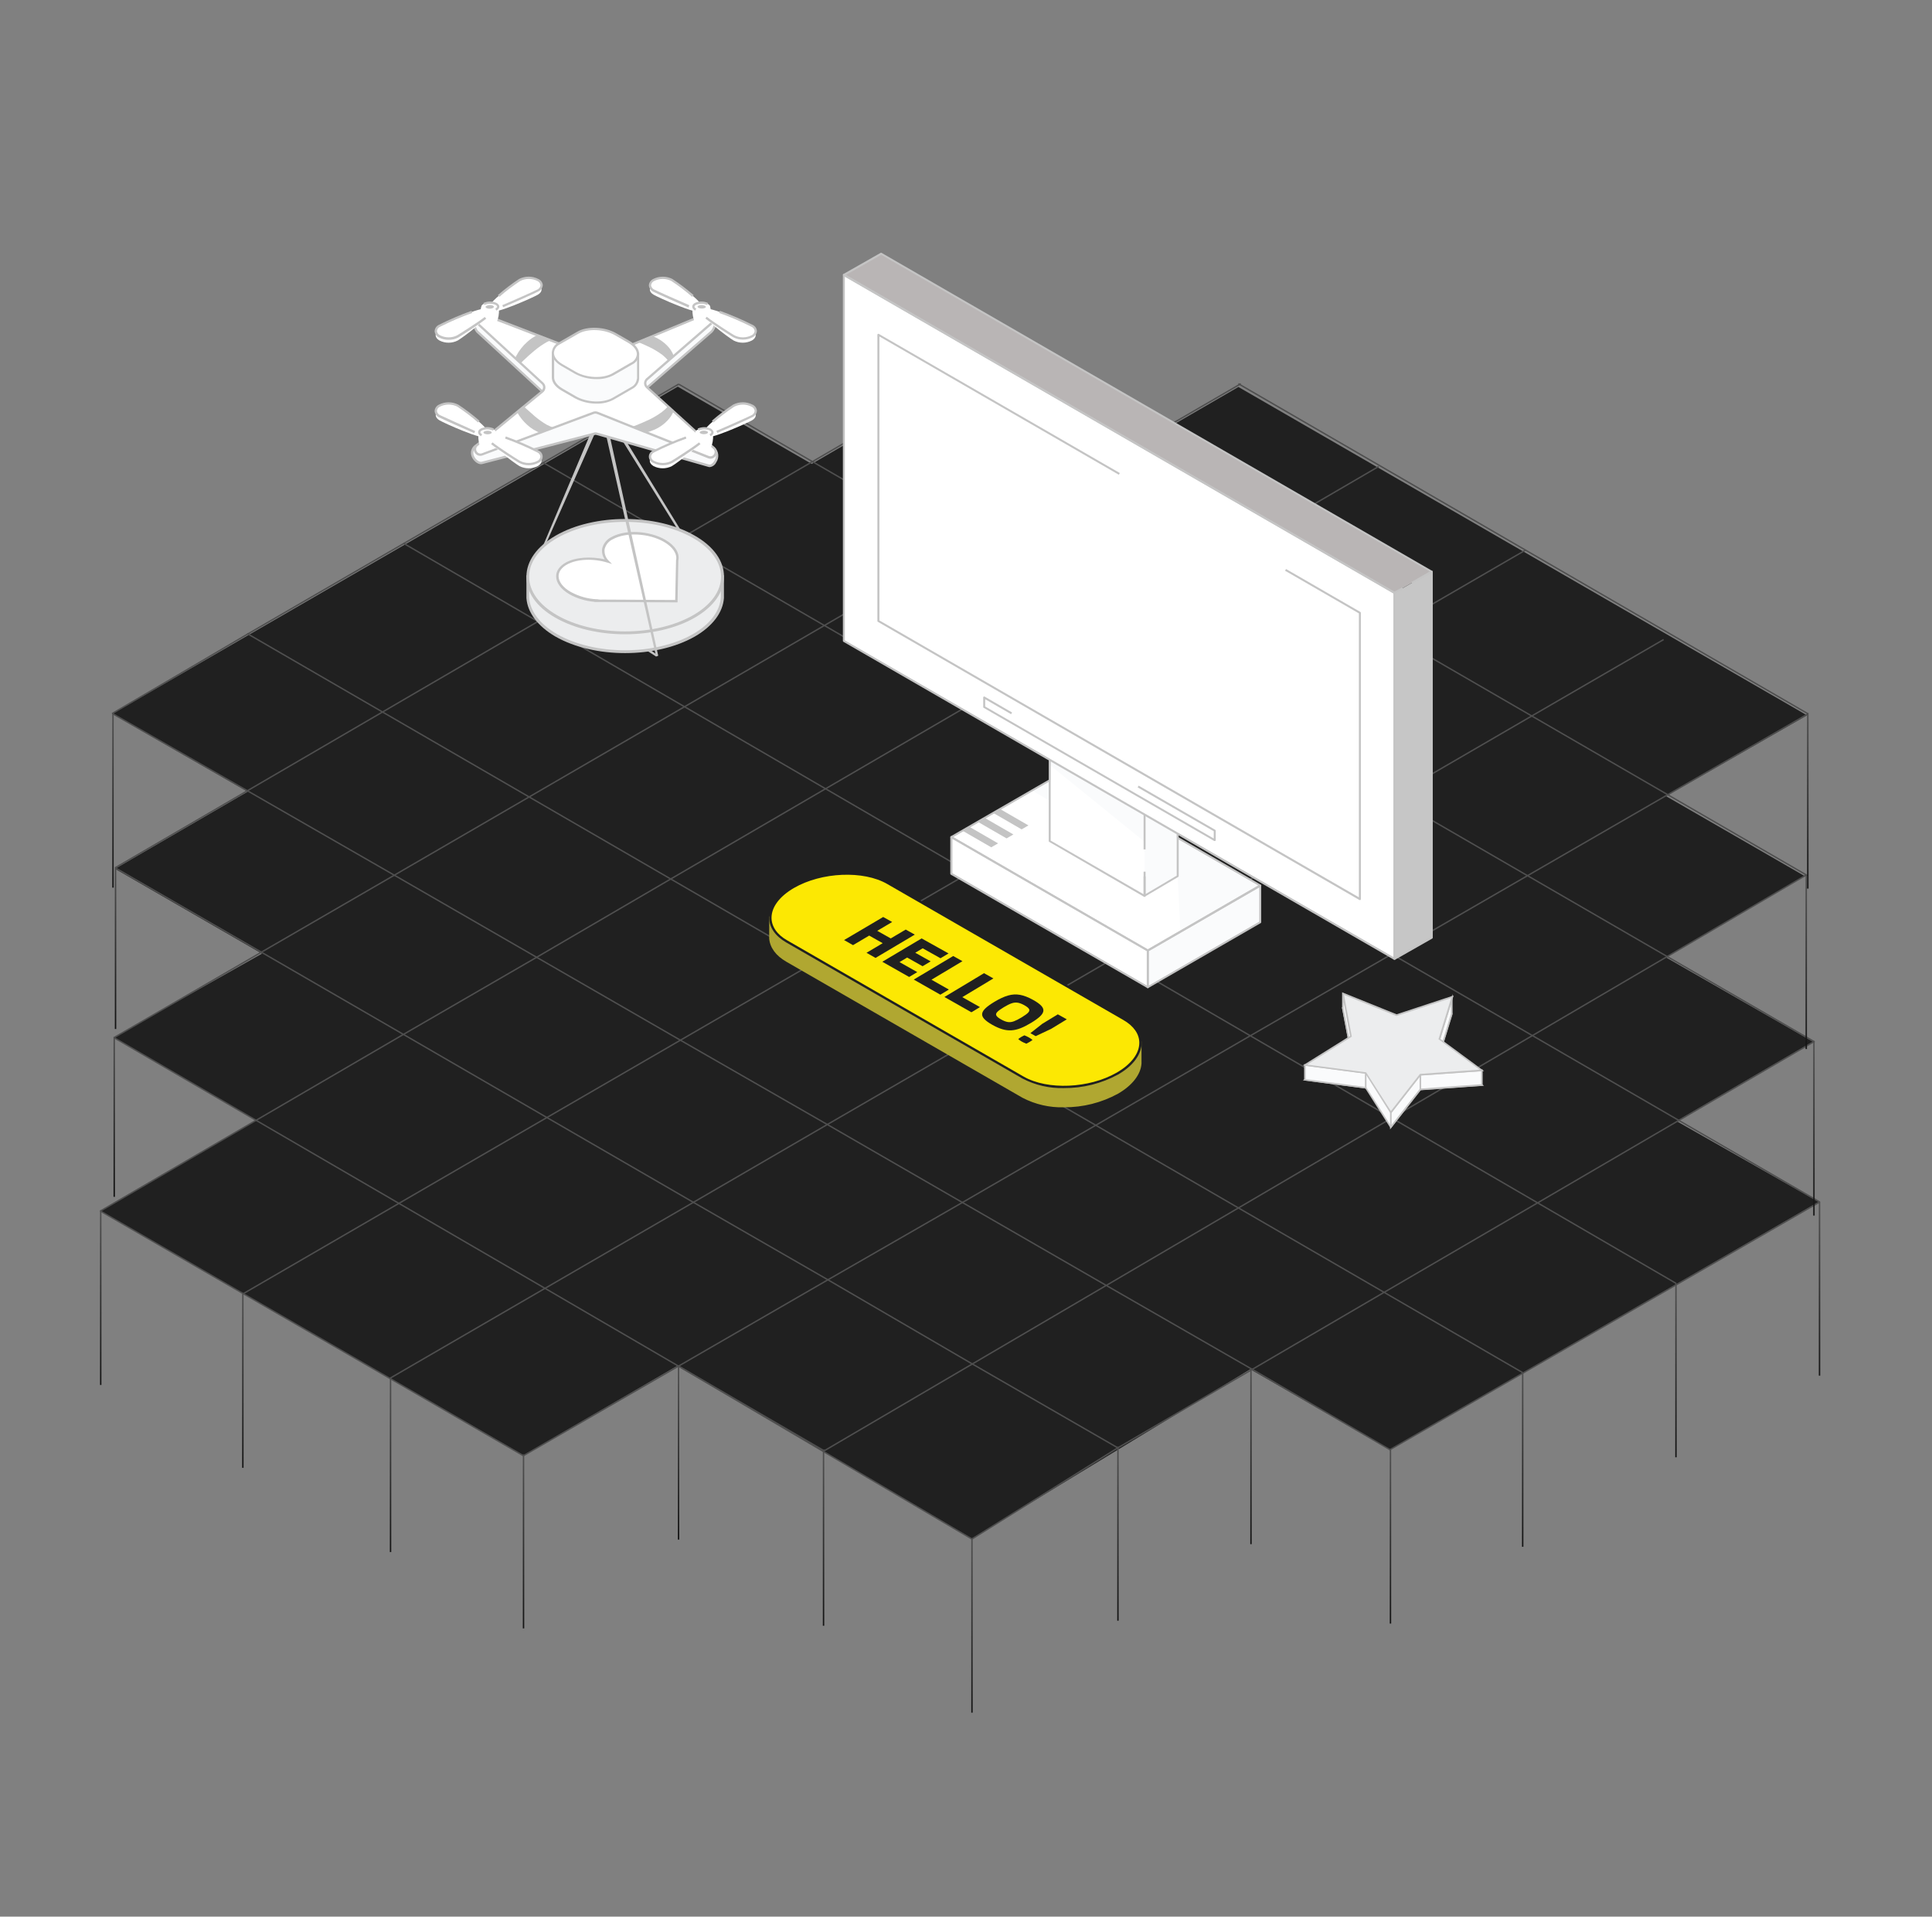 <svg width="734" height="728" viewBox="0 0 734 728" fill="none" xmlns="http://www.w3.org/2000/svg">
<rect x="0" y="0" width="734" height="728" fill="#808080" stroke="none"/>
<path d="M42.67 271.139L257.5 146.869L308.39 176.209L361.29 145.479L417.29 177.809L470.5 146.989L686.5 271.689L632.93 302.389L685.6 332.739L632.77 363.559L688.77 395.669L636.95 425.839L690.95 456.518L528.07 550.648L475 520.069L369.21 584.369L257.48 518.689L198.9 552.768L38 459.919L97.31 425.439L43.2 393.989L99.53 362.219L43.71 329.989L94.11 300.699L42.67 271.139Z" fill="#202020"/>
<path d="M93.91 240.65L578.5 521.37" stroke="#4F4F4F" stroke-width="0.53" stroke-miterlimit="10"/>
<path d="M528.25 550.73L475.83 520.17L420.16 488.17L365.59 456.71L314.4 427.17L258.63 395.17L203.92 363.63L150.01 332.54L94.31 300.54L42.66 270.99" stroke="#4F4F4F" stroke-width="0.53" stroke-miterlimit="10"/>
<path d="M424.99 550.089L424.77 549.989L369.26 517.989L314.53 486.099L263.53 456.739L207.77 424.469L153.27 392.899L99.36 361.699L43.89 329.699" stroke="#4F4F4F" stroke-width="0.53" stroke-miterlimit="10"/>
<path d="M38.14 459.99L92.42 491.37L148.12 523.55L198.82 552.91" stroke="#4F4F4F" stroke-width="0.53" stroke-miterlimit="10"/>
<path d="M313.2 551.1L257.77 518.89L207.07 489.35L151.53 457.06L97.25 425.51L43.39 394.18" stroke="#4F4F4F" stroke-width="0.53" stroke-miterlimit="10"/>
<path d="M153.29 206.359L636.77 487.459" stroke="#4F4F4F" stroke-width="0.53" stroke-miterlimit="10"/>
<path d="M206.37 175.719L691.37 456.569" stroke="#4F4F4F" stroke-width="0.53" stroke-miterlimit="10"/>
<path d="M257.83 145.91L689.15 395.6" stroke="#4F4F4F" stroke-width="0.53" stroke-miterlimit="10"/>
<path d="M361.66 144.439L686.66 332.559" stroke="#4F4F4F" stroke-width="0.53" stroke-miterlimit="10"/>
<path d="M470.47 145.75L687.01 271.18" stroke="#4F4F4F" stroke-width="0.53" stroke-miterlimit="10"/>
<path d="M471.4 145.75L470.95 146.02L417.58 176.99L364.52 207.79L313.12 237.62L260.04 268.45L200.96 302.74L149.91 332.36L99.2 361.72L43.2 394.19" stroke="#4F4F4F" stroke-width="0.53" stroke-miterlimit="10"/>
<path d="M361.66 144.439L308.77 175.269L257.45 205.149L204.48 235.989L145.29 270.459L94.21 300.219L43.77 329.599" stroke="#4F4F4F" stroke-width="0.53" stroke-miterlimit="10"/>
<path d="M257.83 145.91L206.4 175.74L153.4 206.43L94.1 240.81C94.1 240.81 55.4 263.58 42.59 271.04" stroke="#4F4F4F" stroke-width="0.53" stroke-miterlimit="10"/>
<path d="M38.14 459.989L97.22 425.559L153.22 392.919L203.93 363.569L254.64 333.969L313.51 299.669L366.67 268.719L417.99 238.829L470.93 207.979L523.77 177.189" stroke="#4F4F4F" stroke-width="0.53" stroke-miterlimit="10"/>
<path d="M92.42 491.37L151.48 457.11L207.77 424.47L258.47 395.11L309.18 365.76L368.11 331.6L421.48 300.6L472.88 270.79L525.96 240.02L579.17 209.17L579.63 208.9" stroke="#4F4F4F" stroke-width="0.53" stroke-miterlimit="10"/>
<path d="M632.03 242.92L581.86 271.99L528.86 302.76L477.38 332.59L423.84 363.59L365.13 397.69L314.43 427.05L263.48 456.65L207.01 489.37L148.11 523.53" stroke="#4F4F4F" stroke-width="0.53" stroke-miterlimit="10"/>
<path d="M198.9 552.889L257.77 518.889L314.51 486.119L365.59 456.759L416.29 427.409L475 393.409L528.75 362.409L580.25 332.649L633.44 301.939L686.82 271.189" stroke="#4F4F4F" stroke-width="0.53" stroke-miterlimit="10"/>
<path d="M313.15 550.57V551.04L686.23 332.35" stroke="#4F4F4F" stroke-width="0.53" stroke-miterlimit="10"/>
<path d="M689.41 395.49L637.93 425.49L584.21 456.85L525.87 490.85L475.77 520.11L424.77 549.87L424.43 550.08L369.26 584.56" stroke="#4F4F4F" stroke-width="0.53" stroke-miterlimit="10"/>
<path d="M527.93 550.7C527.93 550.7 650.57 480.13 691.38 456.52" stroke="#4F4F4F" stroke-width="0.53" stroke-miterlimit="10"/>
<path d="M369.24 584.559L257.77 518.889" stroke="#4F4F4F" stroke-width="0.53" stroke-miterlimit="10"/>
<path d="M424.99 549.479H424.46V615.589H424.99V549.479Z" fill="url(#paint0_linear_33665_8403)"/>
<path d="M475.53 520.4H475V586.51H475.53V520.4Z" fill="url(#paint1_linear_33665_8403)"/>
<path d="M528.53 550.57H528V616.68H528.53V550.57Z" fill="url(#paint2_linear_33665_8403)"/>
<path d="M578.76 521.4H578.23V587.51H578.76V521.4Z" fill="url(#paint3_linear_33665_8403)"/>
<path d="M636.99 487.4H636.46V553.51H636.99V487.4Z" fill="url(#paint4_linear_33665_8403)"/>
<path d="M691.53 456.4H691V522.51H691.53V456.4Z" fill="url(#paint5_linear_33665_8403)"/>
<path d="M689.41 395.6H688.88V461.71H689.41V395.6Z" fill="url(#paint6_linear_33665_8403)"/>
<path d="M686.49 332.35H685.96V398.46H686.49V332.35Z" fill="url(#paint7_linear_33665_8403)"/>
<path d="M687.08 270.879H686.55V337.509H687.08V270.879Z" fill="url(#paint8_linear_33665_8403)"/>
<path d="M43.19 271.039H42.66V337.149H43.19V271.039Z" fill="url(#paint9_linear_33665_8403)"/>
<path d="M44.16 329.4H43.63V390.84H44.16V329.4Z" fill="url(#paint10_linear_33665_8403)"/>
<path d="M43.66 394.039H43.13V454.589H43.66V394.039Z" fill="url(#paint11_linear_33665_8403)"/>
<path d="M38.53 459.719H38V526.039H38.53V459.719Z" fill="url(#paint12_linear_33665_8403)"/>
<path d="M199.16 552.4H198.63V618.51H199.16V552.4Z" fill="url(#paint13_linear_33665_8403)"/>
<path d="M148.64 523.4H148.11V589.51H148.64V523.4Z" fill="url(#paint14_linear_33665_8403)"/>
<path d="M258.06 518.67H257.53V584.78H258.06V518.67Z" fill="url(#paint15_linear_33665_8403)"/>
<path d="M313.14 551.4H312.61V617.51H313.14V551.4Z" fill="url(#paint16_linear_33665_8403)"/>
<path d="M369.53 584.4H369V650.51H369.53V584.4Z" fill="url(#paint17_linear_33665_8403)"/>
<path d="M92.53 491.4H92V557.51H92.53V491.4Z" fill="url(#paint18_linear_33665_8403)"/>
<g clip-path="url(#clip0_33665_8403)">
<path d="M361.438 317.951L436.057 361.029L478.785 336.365L404.154 293.287L361.438 317.951Z" fill="white"/>
<path d="M436.057 374.963L478.785 350.299V336.365L436.057 361.029V374.963Z" fill="#FAFBFC"/>
<path d="M361.438 331.883L436.057 374.962V361.028L361.438 317.949V331.883Z" fill="white"/>
<path d="M391.942 300.139L447.425 332.812L448.426 353.357L478.785 336.365L403.698 293.6L391.942 300.139Z" fill="#FAFBFC"/>
<path d="M365.821 315.613L376.588 321.828L379.189 320.334L368.411 314.107L365.821 315.613Z" fill="#C4C4C4"/>
<path d="M371.638 312.231L382.404 318.444L385.006 316.951L374.227 310.725L371.638 312.231Z" fill="#C4C4C4"/>
<path d="M377.359 308.786L388.126 315.012L390.727 313.518L379.949 307.293L377.359 308.786Z" fill="#C4C4C4"/>
<path d="M404.346 292.963C404.232 292.89 404.087 292.89 403.973 292.963L361.244 317.626C361.132 317.696 361.063 317.819 361.063 317.951C361.066 318.083 361.133 318.204 361.244 318.275L435.911 361.354C436.027 361.434 436.181 361.434 436.296 361.354L479.013 336.69C479.133 336.626 479.207 336.5 479.206 336.366C479.203 336.231 479.13 336.108 479.013 336.041L404.346 292.963ZM436.056 360.596L362.184 317.952L404.154 293.674L478.026 336.318L436.056 360.596Z" fill="#C4C4C4"/>
<path d="M478.592 336.038L435.863 360.701C435.754 360.773 435.686 360.896 435.683 361.026V374.96C435.683 375.092 435.751 375.215 435.863 375.285C435.979 375.365 436.133 375.365 436.249 375.285L478.965 350.621C479.088 350.56 479.163 350.433 479.158 350.296V336.362C479.155 336.227 479.083 336.104 478.965 336.038C478.848 335.977 478.709 335.977 478.592 336.038ZM478.411 350.08L436.43 374.358V361.244L478.411 337.025V350.08Z" fill="#C4C4C4"/>
<path d="M436.261 360.704L361.595 317.626C361.476 317.554 361.328 317.554 361.209 317.626C361.096 317.695 361.028 317.818 361.028 317.95V331.884C361.031 332.016 361.098 332.138 361.209 332.209L435.876 375.287C435.991 375.367 436.146 375.367 436.261 375.287C436.374 375.217 436.442 375.094 436.442 374.963V361.029C436.439 360.897 436.372 360.775 436.261 360.704ZM435.695 374.312L361.823 331.668V318.601L435.695 361.245V374.312Z" fill="#C4C4C4"/>
<path d="M398.808 319.443L434.84 340.253V301.042L398.808 280.219V319.443Z" fill="white"/>
<path d="M434.84 340.254L447.425 332.812V293.6L434.84 301.043V340.254Z" fill="#FAFBFC"/>
<path d="M398.867 290.564L434.647 319.575L434.84 308.508L398.975 287.891L398.867 290.564Z" fill="#FAFBFC"/>
<path d="M398.989 279.895C398.872 279.834 398.733 279.834 398.616 279.895C398.498 279.962 398.426 280.086 398.423 280.22V319.444C398.426 319.579 398.498 319.702 398.616 319.769L434.661 340.64C434.776 340.703 434.919 340.703 435.034 340.64C435.151 340.573 435.224 340.448 435.227 340.315V332.909H434.468V339.653L399.182 319.287V280.882L434.468 301.248V308.882H435.227V301.03C435.224 300.895 435.151 300.772 435.034 300.705L398.989 279.895Z" fill="#C4C4C4"/>
<path d="M447.617 293.275C447.503 293.203 447.358 293.203 447.244 293.275L434.659 300.717C434.54 300.777 434.466 300.898 434.466 301.03V322.636H435.225V301.248L447.051 294.262V332.596L435.225 339.594V331.092H434.466V340.256C434.469 340.391 434.541 340.514 434.659 340.581C434.718 340.591 434.78 340.591 434.839 340.581C434.908 340.581 434.974 340.558 435.032 340.52L447.617 333.09C447.734 333.023 447.807 332.898 447.81 332.765V293.601C447.811 293.465 447.737 293.339 447.617 293.277V293.275Z" fill="#C4C4C4"/>
<path d="M320.601 243.441L529.764 364.208V225.183L320.601 104.428V243.441Z" fill="white"/>
<path d="M333.727 235.865L516.649 341.483V232.758L333.727 127.152V235.865Z" fill="white"/>
<path d="M488.589 216.127L488.215 216.777L516.264 232.975V340.82L334.1 235.649V127.803L424.736 180.13L425.061 180.323L425.446 179.672L333.894 126.828C333.78 126.755 333.635 126.755 333.521 126.828C333.401 126.892 333.327 127.018 333.328 127.153V235.865C333.327 236.001 333.401 236.127 333.521 236.19L516.455 341.843C516.571 341.907 516.713 341.907 516.829 341.843C516.946 341.776 517.019 341.652 517.022 341.518V232.757C517.019 232.622 516.946 232.499 516.829 232.432L488.587 216.125L488.589 216.127Z" fill="#C4C4C4"/>
<path d="M529.764 364.207L543.902 356.163V217.137L529.764 225.182V364.207Z" fill="#C6C6C6"/>
<path d="M320.601 104.428L529.764 225.184L543.902 217.138L334.739 96.371L320.601 104.428Z" fill="#B9B5B5"/>
<path d="M432.598 298.412L432.212 299.063L461.115 315.718V318.476L374.284 268.341V265.583L384.135 271.267L384.508 270.617L374.103 264.594C373.982 264.534 373.839 264.534 373.718 264.594C373.608 264.666 373.54 264.789 373.537 264.919V268.533C373.537 268.664 373.605 268.788 373.718 268.857L461.308 319.438C461.367 319.455 461.429 319.455 461.489 319.438C461.551 319.456 461.619 319.456 461.681 319.438C461.798 319.372 461.871 319.247 461.874 319.114V315.5C461.875 315.364 461.801 315.238 461.681 315.176L432.598 298.412Z" fill="#C4C4C4"/>
<path d="M320.793 104.09C320.671 104.03 320.529 104.03 320.407 104.09C320.298 104.162 320.23 104.285 320.227 104.415V243.44C320.227 243.572 320.295 243.695 320.407 243.764L529.584 364.533C529.643 364.551 529.706 364.551 529.765 364.533C529.827 364.551 529.895 364.551 529.958 364.533C530.072 364.462 530.143 364.342 530.15 364.208V225.184C530.143 225.05 530.072 224.929 529.958 224.859L320.793 104.09ZM529.391 363.522L320.974 243.223V105.078L529.391 225.4V363.522Z" fill="#C4C4C4"/>
<path d="M543.721 216.813L538.519 219.776L538.881 220.427L543.529 217.79V355.948L530.196 363.523V225.401L531.569 224.619L531.195 223.968L529.63 224.859C529.51 224.922 529.436 225.048 529.438 225.183V364.208C529.44 364.343 529.513 364.466 529.63 364.533C529.69 364.55 529.752 364.55 529.811 364.533C529.873 364.55 529.941 364.55 530.004 364.533L544.142 356.487C544.259 356.421 544.332 356.296 544.335 356.163V217.138C544.332 217.003 544.259 216.88 544.142 216.813C544.018 216.718 543.846 216.718 543.721 216.813Z" fill="#C4C4C4"/>
<path d="M334.931 96.044C334.814 95.983 334.675 95.983 334.558 96.044L320.407 104.089C320.298 104.16 320.23 104.283 320.227 104.414C320.227 104.55 320.293 104.676 320.407 104.751L529.584 225.507C529.643 225.525 529.706 225.525 529.765 225.507C529.827 225.525 529.895 225.525 529.958 225.507L533.064 223.737L532.691 223.086L529.765 224.748L321.418 104.427L334.798 96.804L543.216 217.138L536.218 221.065L536.592 221.727L544.083 217.464C544.262 217.364 544.326 217.135 544.225 216.956C544.191 216.897 544.142 216.848 544.083 216.814L334.931 96.044Z" fill="#C4C4C4"/>
<path d="M551.453 385.116L546.841 400.194L563.003 412.093L539.627 413.827L528.367 428.123L518.817 413.165L495.719 410.129L513.182 399.219L510.183 382.996L530.523 391.209L550.828 384.5C551.087 384.415 551.366 384.557 551.452 384.815C551.485 384.913 551.485 385.016 551.455 385.114L551.453 385.116Z" fill="#FAFBFC"/>
<path d="M528.367 428.638L518.733 413.439L494.948 410.321L512.952 399.073L509.785 382.514L530.536 390.944L550.732 384.273C551.016 384.189 551.323 384.263 551.538 384.466C551.752 384.67 551.83 384.979 551.743 385.26L547.191 400.146L563.834 412.393L539.749 414.115L528.369 428.639L528.367 428.638ZM496.622 409.947L519.022 412.887L528.416 427.603L539.472 413.477L562.149 411.851L546.493 400.313L551.166 385.03C551.206 384.973 551.206 384.896 551.166 384.838C551.107 384.801 551.033 384.801 550.973 384.838L530.5 391.57L510.569 383.525L513.556 399.374L513.387 399.482L496.623 409.947H496.622Z" fill="#C4C4C4"/>
<path d="M510.183 377.406V382.996L512.627 396.037L513.228 393.629L510.183 377.406Z" fill="#FAFBFC"/>
<path d="M512.59 397.448L509.881 382.996V377.36L510.471 377.299L513.53 393.593L512.59 397.446V397.448ZM510.483 380.647V382.995L512.663 394.617L512.916 393.618L510.484 380.647H510.483Z" fill="#C4C4C4"/>
<path d="M551.538 379.514V385.102L547.816 397.301L546.912 394.616L551.538 379.514Z" fill="#FAFBFC"/>
<path d="M547.828 398.302L546.623 394.617L551.861 377.504V385.188L547.827 398.302H547.828ZM547.238 394.605L547.804 396.316L551.237 385.056V381.527L547.238 394.605Z" fill="#C4C4C4"/>
<path d="M495.767 404.553V410.129L518.853 413.163V407.587L495.767 404.553Z" fill="#FAFBFC"/>
<path d="M519.154 413.502L495.454 410.395V404.193L519.154 407.3V413.502ZM496.056 409.888L518.553 412.839V407.805L496.056 404.854V409.888Z" fill="#C4C4C4"/>
<path d="M528.402 422.532V428.12L539.639 413.764V408.176L528.402 422.532Z" fill="#FAFBFC"/>
<path d="M528.102 428.999V422.436L528.162 422.352L539.928 407.311V413.826L539.867 413.911L528.102 429.001V428.999ZM528.703 422.641V427.242L539.325 413.669V409.009L528.703 422.642V422.641Z" fill="#C4C4C4"/>
<path d="M563.003 406.527V412.091L539.64 413.765V408.177L563.003 406.527Z" fill="#FAFBFC"/>
<path d="M539.326 414.091V407.902L563.292 406.203V412.381L539.326 414.091ZM539.928 408.468V413.442L562.702 411.816V406.854L539.928 408.468Z" fill="#C4C4C4"/>
<path d="M551.731 378.623L546.841 394.616L563.003 406.515L539.639 408.176L528.403 422.533L518.853 407.575L495.767 404.553L513.228 393.629L510.182 377.406L530.522 385.621L551.731 378.623Z" fill="#ECEDEE"/>
<path d="M528.367 423.062L518.733 407.803L494.948 404.684L512.952 393.436L509.846 376.877L530.596 385.247L552.273 378.106L547.191 394.556L563.834 406.816L539.749 408.538L528.369 423.062H528.367ZM496.622 404.36L519.022 407.299L528.416 422.015L539.472 407.889L562.149 406.275L546.493 394.725L551.31 379.069L530.547 385.909L510.616 377.864L513.591 393.749L513.422 393.857L496.622 404.358V404.36Z" fill="#C4C4C4"/>
<path d="M249.251 249.357L245.252 246.803L246.18 246.25L250.057 248.995L249.251 249.357Z" fill="#C4C4C4"/>
<path d="M261.389 207.458L228.572 154.686L229.74 154.312L262.196 207.192L261.389 207.458Z" fill="#C4C4C4"/>
<path d="M212.496 215.287C226.562 208.23 249.155 208.579 262.943 216.07C276.732 223.561 276.516 235.338 262.45 242.42C248.384 249.502 225.791 249.128 211.989 241.637C198.188 234.147 198.416 222.344 212.494 215.287H212.496Z" fill="#BDBFBF"/>
<path d="M202.655 219.031C204.83 215.692 207.807 212.951 211.314 211.058C225.765 202.712 249.178 202.712 263.618 211.058C267.116 212.954 270.084 215.695 272.253 219.031H274.433V226.642C274.229 231.953 270.652 237.228 263.594 241.286C249.143 249.621 225.73 249.621 211.29 241.286C204.269 237.228 200.693 231.953 200.451 226.642V219.031H202.655Z" fill="#ECEDEE"/>
<path d="M237.471 248.067C227.837 248.067 218.323 245.959 210.977 241.756C204.33 237.879 200.427 232.735 199.994 227.196V218.477H202.403C204.626 215.195 207.604 212.495 211.085 210.6C225.657 202.17 249.37 202.17 263.943 210.6C267.428 212.492 270.405 215.194 272.626 218.477H275.034V227.196C274.6 232.723 270.699 237.879 263.991 241.756C256.596 245.983 247.034 248.067 237.471 248.067ZM201.029 226.282V226.632C201.233 231.966 204.967 237.001 211.554 240.806C225.824 249.044 249.044 249.044 263.338 240.806C269.913 237 273.647 231.966 273.852 226.632V219.575H271.925L271.756 219.31C269.633 216.064 266.737 213.399 263.325 211.553C249.055 203.315 225.835 203.315 211.54 211.553C208.13 213.399 205.234 216.065 203.11 219.31L202.953 219.575H201.026V226.283L201.029 226.282Z" fill="#C4C4C4"/>
<path d="M263.617 203.929C278.068 212.263 278.068 225.787 263.617 234.121C249.166 242.456 225.753 242.467 211.314 234.121C196.874 225.775 196.862 212.263 211.314 203.929C225.765 195.595 249.177 195.583 263.617 203.929Z" fill="#ECEDEE"/>
<path d="M237.471 240.913C227.837 240.913 218.323 238.805 210.977 234.602C203.631 230.398 199.994 224.93 199.994 219.03C199.994 213.129 203.944 207.589 211.097 203.446C225.669 195.015 249.382 195.015 263.955 203.446C271.181 207.589 275.058 213.08 275.058 219.03C275.058 224.979 271.12 230.459 263.955 234.602C256.79 238.744 247.034 240.913 237.473 240.913H237.471ZM237.471 198.22C228.089 198.22 218.72 200.279 211.591 204.398C204.774 208.336 201.029 213.526 201.029 219.03C201.029 224.533 204.774 229.724 211.591 233.65C225.849 241.888 249.081 241.888 263.375 233.65C270.18 229.724 273.926 224.521 273.926 219.03C273.926 213.538 270.18 208.336 263.375 204.398C256.211 200.279 246.84 198.22 237.471 198.22Z" fill="#C4C4C4"/>
<path d="M226.489 228.184C223.044 227.982 219.687 227.016 216.662 225.354C210.773 221.959 210.134 216.924 215.229 214.082C219.251 211.855 225.634 211.674 231.041 213.347C228.174 210.264 228.632 206.651 232.643 204.423C237.749 201.605 246.661 202.014 252.55 205.471C256.26 207.602 257.884 210.396 257.367 212.877L257.043 228.365L229.212 228.22H227.019L226.489 228.184Z" fill="white"/>
<path d="M257.416 228.798L229.139 228.653H225.84V228.581C222.523 228.317 219.299 227.347 216.386 225.738C213.123 223.858 211.268 221.353 211.28 218.874C211.28 216.815 212.617 214.971 214.965 213.659C218.65 211.624 224.444 211.251 229.754 212.454C228.926 211.292 228.569 209.859 228.755 208.444C229.194 206.465 230.529 204.805 232.369 203.951C237.583 201.061 246.712 201.543 252.722 204.999C256.48 207.167 258.334 210.117 257.708 212.899L257.419 228.796L257.416 228.798ZM229.127 227.739L256.514 227.884L256.838 212.843C257.381 210.434 255.633 207.797 252.298 205.845C246.542 202.521 237.847 202.052 232.849 204.809C231.253 205.524 230.085 206.947 229.694 208.651C229.52 210.28 230.117 211.897 231.308 213.022L232.513 214.227L230.875 213.722C225.431 212.023 219.217 212.3 215.423 214.408C213.376 215.54 212.232 217.117 212.22 218.816C212.22 220.959 213.893 223.175 216.856 224.838C219.822 226.467 223.113 227.413 226.491 227.608H226.949C227.696 227.777 228.417 227.777 229.129 227.74L229.127 227.739Z" fill="#C4C4C4"/>
<path d="M249.251 249.357L228.729 158.444L207.292 206.845L206.316 207.291L229.018 153.59L250.057 248.995L249.251 249.357Z" fill="#C4C4C4"/>
<path d="M245.757 150.302C244.909 149.553 244.827 148.261 245.576 147.412C245.632 147.348 245.693 147.287 245.757 147.231L270.324 125.902C272.155 124.349 272.709 118.327 268.265 119.243L227.969 139.089C227.478 139.288 226.93 139.288 226.439 139.089L183.374 119.28C179.34 117.907 179.582 124.374 181.243 125.904L206.113 148.786C206.955 149.55 207.017 150.853 206.252 151.695C206.179 151.775 206.101 151.849 206.016 151.917L181.196 169.043C176.945 171.74 181.05 176.594 183.231 175.751L225.489 164.827C225.952 164.658 226.46 164.658 226.923 164.827L269.169 176.87C271.277 177.641 273.987 172.547 271.242 170.211L245.758 150.303L245.757 150.302Z" fill="#FAFBFC"/>
<path d="M246.083 149.978C245.739 149.672 245.547 149.232 245.553 148.773C245.558 148.31 245.759 147.873 246.107 147.568L270.674 126.239C272.137 124.592 272.534 122.255 271.698 120.217C271.057 118.92 269.548 118.305 268.181 118.784L227.8 138.703C227.414 138.854 226.984 138.854 226.595 138.703L183.507 118.87C182.333 118.291 180.911 118.73 180.267 119.869C179.3 121.952 179.564 124.398 180.953 126.227L205.823 149.109C206.156 149.42 206.344 149.858 206.34 150.314C206.337 150.78 206.129 151.22 205.774 151.519L180.953 168.68C179.111 169.621 178.38 171.877 179.321 173.719C179.339 173.753 179.357 173.789 179.376 173.823C180.158 175.388 181.965 176.701 183.338 176.232L225.633 165.284C226.023 165.143 226.449 165.143 226.838 165.284L269.062 177.327C269.247 177.395 269.442 177.428 269.64 177.423C270.736 177.297 271.684 176.601 272.133 175.593C273.341 173.81 273.092 171.418 271.543 169.92L246.083 149.978ZM271.374 175.064C270.868 175.931 270.049 176.678 269.29 176.412L227.079 164.37C226.804 164.273 226.515 164.224 226.223 164.224C225.939 164.22 225.656 164.273 225.392 164.382L183.133 175.353C182.266 175.691 180.868 174.775 180.194 173.438C179.413 172.037 179.915 170.27 181.316 169.489C181.371 169.458 181.426 169.43 181.484 169.403L206.292 152.242C207.354 151.365 207.5 149.792 206.623 148.733C206.555 148.65 206.479 148.571 206.401 148.497L181.532 125.554C180.436 124.008 180.234 122 181.002 120.267C181.443 119.502 182.41 119.221 183.194 119.628L226.284 139.512C226.881 139.762 227.554 139.762 228.15 139.512L268.411 119.654C269.379 119.298 270.461 119.722 270.928 120.641C271.569 122.311 271.261 124.198 270.121 125.578L245.541 146.907C244.509 147.809 244.405 149.376 245.308 150.408C245.381 150.491 245.458 150.568 245.541 150.64L270.963 170.499C272.167 171.73 272.333 173.641 271.36 175.062H271.372L271.374 175.064Z" fill="#C4C4C4"/>
<path d="M255.85 156.202L253.778 154.348L245.805 147.122C244.954 146.368 244.874 145.066 245.629 144.215C245.683 144.153 245.743 144.094 245.805 144.039L253.898 137.006L255.945 135.187L270.396 122.675C271.259 121.932 271.355 120.632 270.614 119.771C270.037 119.101 269.096 118.873 268.276 119.206L247.876 127.637L242.408 129.889L227.957 135.911C227.463 136.092 226.92 136.092 226.427 135.911L209.17 129.239L204.087 127.289L183.374 119.281C182.31 118.88 181.122 119.418 180.721 120.483C180.43 121.256 180.63 122.131 181.229 122.7L195.68 136.019L197.8 137.969L206.109 145.618C206.938 146.378 206.994 147.664 206.234 148.493C206.165 148.567 206.091 148.637 206.013 148.701L199.052 154.457L196.463 156.577L181.18 169.054C180.34 169.82 180.28 171.123 181.047 171.963C181.601 172.571 182.464 172.791 183.24 172.522L205.232 164.309L210.483 162.359L225.477 156.867C225.939 156.698 226.448 156.698 226.91 156.867L240.158 162.154L245.541 164.323L269.098 173.692C270.085 174.283 271.365 173.963 271.958 172.976C272.55 171.989 272.229 170.708 271.242 170.115L255.851 156.205L255.85 156.202Z" fill="white"/>
<path d="M203.125 158.069C201.728 156.864 200.392 155.66 199.055 154.455L196.466 156.575C197.474 158.383 198.777 160.012 200.32 161.392C201.753 162.703 203.419 163.732 205.233 164.427L210.484 162.477C209.542 162.182 208.626 161.802 207.751 161.344C206.113 160.396 204.566 159.299 203.127 158.069H203.125Z" fill="#C4C4C4"/>
<path d="M200.319 129.851C198.613 131.363 197.193 133.169 196.128 135.185L195.682 136.04L197.801 137.991L198.692 137.088C200.149 135.679 201.606 134.367 203.124 133.115C204.569 131.917 206.116 130.85 207.748 129.923C208.218 129.682 208.7 129.454 209.17 129.261L204.087 127.285C202.713 127.954 201.443 128.818 200.318 129.851H200.319Z" fill="#C4C4C4"/>
<path d="M251.479 156.479C249.965 157.591 248.353 158.563 246.662 159.381C244.904 160.225 243.048 160.983 241.206 161.729L240.242 162.079L245.625 164.247C246.581 163.989 247.518 163.668 248.431 163.284C250.626 162.371 252.575 160.952 254.115 159.141C254.87 158.275 255.461 157.279 255.861 156.202L253.789 154.348C253.097 155.139 252.322 155.854 251.477 156.479H251.479Z" fill="#C4C4C4"/>
<path d="M248.419 127.877L247.877 127.66L242.409 129.912C243.854 130.525 245.264 131.117 246.625 131.778C248.313 132.588 249.924 133.547 251.442 134.644C252.326 135.333 253.134 136.116 253.85 136.98L255.946 135.185C255.537 134.011 254.911 132.925 254.104 131.982C252.559 130.183 250.612 128.776 248.419 127.875V127.877Z" fill="#C4C4C4"/>
<path d="M246.095 146.773C245.43 146.169 245.379 145.141 245.982 144.477C246.018 144.438 246.055 144.4 246.095 144.364L270.662 123.047C271.707 122.161 271.835 120.594 270.947 119.551C270.247 118.727 269.094 118.451 268.097 118.869L227.812 135.5C227.424 135.647 226.996 135.647 226.607 135.5L183.53 118.881C182.254 118.381 180.815 119.011 180.316 120.287C179.944 121.237 180.193 122.318 180.941 123.012L205.811 145.894C206.458 146.486 206.504 147.491 205.911 148.139C205.858 148.197 205.8 148.252 205.738 148.302L180.917 168.715C179.952 169.462 179.699 170.812 180.327 171.859C180.91 172.96 182.236 173.436 183.387 172.954L225.61 157.213C225.98 157.087 226.383 157.087 226.754 157.213L269.024 174.073C269.308 174.186 269.61 174.242 269.915 174.242C271.292 174.214 272.385 173.074 272.356 171.698C272.342 171.009 272.042 170.356 271.529 169.895L246.095 146.773ZM271.254 172.521C270.874 173.2 270.05 173.493 269.327 173.207L245.759 163.85H245.662L227.056 156.383C226.495 156.184 225.884 156.184 225.322 156.383L183.135 172.148C182.379 172.466 181.504 172.152 181.123 171.424C180.707 170.744 180.874 169.859 181.509 169.377L206.329 149.024C206.873 148.584 207.198 147.929 207.22 147.229C207.244 146.506 206.955 145.808 206.426 145.314L181.556 122.434C180.96 121.925 180.837 121.052 181.267 120.398C181.666 119.712 182.514 119.434 183.243 119.748L226.284 136.319C226.878 136.541 227.532 136.541 228.126 136.319L268.435 119.626C269.262 119.278 270.216 119.665 270.564 120.493C270.842 121.151 270.658 121.915 270.109 122.373L245.542 143.69C245.01 144.161 244.7 144.834 244.687 145.544C244.687 146.255 244.988 146.934 245.518 147.41L270.953 170.473C271.544 170.987 271.672 171.857 271.254 172.52V172.521Z" fill="#C4C4C4"/>
<path d="M237.135 138.114L233.907 136.26C229.656 133.79 223.213 133.526 219.528 135.658L215.035 138.247L210.014 133.984V143.005C209.857 144.727 211.05 146.619 213.518 148.003L218.492 150.846C222.743 153.254 229.186 153.579 232.943 151.448L239.952 147.401C241.346 146.759 242.291 145.424 242.434 143.897V134.263L237.135 138.117V138.114Z" fill="#FAFBFC"/>
<path d="M242.554 133.875C242.418 133.79 242.244 133.79 242.108 133.875L237.098 137.597L234.123 135.886C229.752 133.357 223.103 133.092 219.31 135.284L215.083 137.693L210.266 133.647C210.066 133.526 209.808 133.59 209.688 133.79C209.652 133.85 209.632 133.915 209.629 133.984V143.005C209.621 143.036 209.621 143.07 209.629 143.101C209.532 145.028 210.834 146.931 213.35 148.365L218.299 151.219C220.862 152.617 223.739 153.334 226.657 153.303C228.9 153.37 231.123 152.86 233.112 151.823L240.133 147.764C241.628 147.045 242.647 145.608 242.831 143.958V134.263C242.824 134.091 242.715 133.94 242.554 133.878V133.875ZM241.952 143.894C241.819 145.262 240.977 146.46 239.736 147.05L232.727 151.096C229.113 153.155 222.9 152.891 218.769 150.506L213.82 147.64C211.581 146.352 210.387 144.677 210.533 143.051C210.539 142.999 210.539 142.946 210.533 142.894V134.921L214.844 138.535C214.993 138.637 215.19 138.637 215.338 138.535L219.819 135.945C223.432 133.887 229.646 134.15 233.776 136.535L237.005 138.401C237.148 138.49 237.331 138.49 237.474 138.401L242.026 135.041V143.832L241.954 143.893L241.952 143.894Z" fill="#C4C4C4"/>
<path d="M238.857 129.803L233.908 126.949C229.658 124.54 223.214 124.216 219.53 126.347L212.509 130.37C208.824 132.501 209.28 136.223 213.545 138.679L218.494 141.545C222.745 143.954 229.188 144.267 232.945 142.135L239.954 138.089C243.58 135.981 243.122 132.259 238.859 129.803H238.857Z" fill="white"/>
<path d="M239.074 129.431L234.125 126.576C229.754 124.048 223.105 123.782 219.312 125.975L212.291 130.033C210.751 130.766 209.731 132.28 209.629 133.983C209.629 135.837 210.99 137.679 213.363 139.053L218.312 141.908C220.874 143.306 223.751 144.023 226.67 143.992C228.912 144.059 231.135 143.549 233.125 142.511L240.146 138.465C241.709 137.733 242.745 136.202 242.843 134.479C242.808 132.649 241.446 130.806 239.074 129.434V129.431ZM239.676 137.74L232.667 141.787C229.102 143.845 222.875 143.617 218.709 141.208L213.76 138.354C211.652 137.149 210.449 135.56 210.449 134.018C210.563 132.606 211.434 131.365 212.725 130.778L219.734 126.756C223.348 124.697 229.561 124.961 233.692 127.357L238.641 130.212C240.749 131.417 241.952 133.006 241.952 134.536C241.84 135.923 240.995 137.144 239.737 137.739H239.676V137.74Z" fill="#C4C4C4"/>
<path d="M173.908 155.662C171.734 154.553 169.157 154.553 166.983 155.662C165.068 156.757 165.068 158.552 166.983 159.661C168.898 160.769 183.109 167.175 185.048 166.068C186.987 164.959 175.811 156.758 173.908 155.663V155.662Z" fill="white"/>
<path d="M204.318 173.051C202.403 171.942 188.192 165.525 186.253 166.632C184.314 167.74 195.454 175.941 197.369 177.049C199.548 178.144 202.115 178.144 204.294 177.049C206.221 175.94 206.221 174.146 204.318 173.05V173.051Z" fill="white"/>
<path d="M173.908 154.058C171.734 152.949 169.157 152.949 166.983 154.058C165.068 155.153 165.068 156.948 166.983 158.069C168.898 159.189 183.109 165.584 185.048 164.476C186.987 163.368 175.811 155.155 173.908 154.06V154.058Z" fill="white"/>
<path d="M166.767 153.686C165.815 154.123 165.181 155.05 165.117 156.095C165.176 157.143 165.812 158.07 166.767 158.503C167.634 159.009 176.907 163.128 180.182 164.525L180.52 163.731C177.04 162.166 167.959 158.07 167.201 157.685C166.545 157.39 166.088 156.774 165.996 156.059C166.081 155.342 166.539 154.724 167.201 154.433C169.244 153.406 171.651 153.406 173.692 154.433C176.471 156.252 179.119 158.263 181.615 160.455L182.182 159.816C179.635 157.599 176.944 155.555 174.124 153.698C171.818 152.503 169.076 152.499 166.767 153.686Z" fill="#C4C4C4"/>
<path d="M187.506 163.248C186.021 163.05 184.519 163.014 183.025 163.14C180.93 163.417 181.737 169.534 182.953 170.281C184.347 171.033 186.016 171.073 187.445 170.389C188.698 169.703 189.421 163.441 187.506 163.248Z" fill="white"/>
<path d="M187.505 163.176C186.091 162.521 184.47 162.481 183.025 163.068C181.82 163.658 181.748 164.658 182.964 165.307C184.382 165.961 186.008 166.001 187.456 165.415C188.709 164.826 188.733 163.825 187.505 163.176Z" fill="white"/>
<path d="M182.844 162.681C181.808 163.163 181.639 163.802 181.639 164.15C181.639 164.499 181.759 165.149 182.771 165.68L183.168 164.921C182.734 164.705 182.494 164.416 182.494 164.174C182.494 163.932 182.771 163.657 183.204 163.451C184.53 162.925 186.014 162.965 187.311 163.559L187.708 162.8C186.176 162.077 184.409 162.034 182.842 162.68L182.844 162.681Z" fill="#C4C4C4"/>
<path d="M186.361 163.801C185.642 163.535 184.852 163.535 184.133 163.801C183.52 164.054 183.506 164.487 184.133 164.764C184.852 165.028 185.642 165.028 186.361 164.764C186.963 164.522 186.975 164.09 186.361 163.801Z" fill="#C4C4C4"/>
<path d="M204.318 171.45C202.403 170.341 188.192 163.923 186.253 165.03C184.314 166.139 195.454 174.34 197.369 175.447C199.548 176.542 202.115 176.542 204.294 175.447C206.221 174.338 206.221 172.521 204.318 171.448V171.45Z" fill="white"/>
<path d="M204.535 171.076C200.523 169.062 196.393 167.292 192.166 165.777L191.877 166.584C196.057 168.075 200.139 169.825 204.101 171.822C204.765 172.108 205.226 172.729 205.306 173.448C205.218 174.164 204.762 174.782 204.101 175.074C202.058 176.101 199.651 176.101 197.61 175.074C196.635 174.507 189.686 170.125 187.121 168.029L186.578 168.691C189.228 170.86 196.212 175.231 197.176 175.809C199.481 177.012 202.229 177.012 204.533 175.809C205.841 175.317 206.5 173.857 206.008 172.549C205.752 171.869 205.214 171.331 204.533 171.075L204.535 171.076Z" fill="#C4C4C4"/>
<path d="M255.259 107.947C253.085 106.838 250.509 106.838 248.335 107.947C246.42 109.055 246.42 110.837 248.335 111.946C250.25 113.054 264.461 119.46 266.4 118.365C268.338 117.27 257.174 109.055 255.259 107.948V107.947Z" fill="white"/>
<path d="M285.668 125.338C283.753 124.229 269.542 117.823 267.604 118.918C265.665 120.014 276.805 128.228 278.72 129.335C280.894 130.444 283.47 130.444 285.645 129.335C287.583 128.227 287.583 126.445 285.668 125.336V125.338Z" fill="white"/>
<path d="M255.259 106.343C253.085 105.235 250.509 105.235 248.335 106.343C246.42 107.452 246.42 109.233 248.335 110.342C250.25 111.451 264.461 117.857 266.4 116.762C268.338 115.666 257.174 107.489 255.259 106.345V106.343Z" fill="white"/>
<path d="M248.165 105.971C247.214 106.409 246.579 107.335 246.516 108.38C246.579 109.425 247.214 110.351 248.165 110.788C249.032 111.282 258.305 115.401 261.581 116.811L261.87 115.92C258.401 114.463 249.369 110.416 248.551 109.97C247.888 109.683 247.429 109.063 247.346 108.344C247.426 107.625 247.885 107.004 248.551 106.718C250.593 105.691 253 105.691 255.041 106.718C257.817 108.541 260.466 110.553 262.965 112.741L263.531 112.09C260.985 109.872 258.293 107.829 255.474 105.971C253.18 104.796 250.458 104.796 248.164 105.971H248.165Z" fill="#C4C4C4"/>
<path d="M268.855 115.533C267.37 115.34 265.868 115.305 264.374 115.425C262.267 115.702 263.086 121.819 264.374 122.566C265.765 123.317 267.429 123.358 268.855 122.674C270.047 121.939 270.77 115.726 268.855 115.533Z" fill="white"/>
<path d="M268.856 115.461C267.442 114.806 265.82 114.766 264.375 115.353C263.17 115.943 263.099 116.943 264.375 117.592C265.793 118.246 267.419 118.286 268.867 117.701C270.059 117.123 270.084 116.11 268.856 115.461Z" fill="white"/>
<path d="M264.195 114.967C263.171 115.449 262.99 116.099 262.99 116.436C262.99 116.772 263.11 117.435 264.123 117.977L264.52 117.218C264.086 116.99 263.845 116.701 263.845 116.459C263.845 116.218 264.123 115.942 264.555 115.736C265.876 115.223 267.346 115.263 268.637 115.844L269.035 115.086C267.509 114.37 265.753 114.327 264.194 114.965L264.195 114.967Z" fill="#C4C4C4"/>
<path d="M267.712 116.098C267.003 115.807 266.21 115.786 265.485 116.037C264.871 116.29 264.858 116.723 265.485 117C266.205 117.258 266.992 117.258 267.712 117C268.314 116.808 268.326 116.373 267.712 116.098Z" fill="#C4C4C4"/>
<path d="M285.668 123.734C283.753 122.626 269.542 116.22 267.604 117.315C265.665 118.41 276.805 126.625 278.72 127.732C280.899 128.827 283.466 128.827 285.645 127.732C287.583 126.623 287.583 124.841 285.668 123.733V123.734Z" fill="white"/>
<path d="M285.886 123.361C281.872 121.351 277.741 119.583 273.517 118.062L273.24 118.869C277.428 120.366 281.522 122.115 285.499 124.107C286.159 124.399 286.617 125.017 286.704 125.733C286.617 126.449 286.16 127.067 285.499 127.359C283.457 128.386 281.049 128.386 279.008 127.359C278.045 126.804 271.085 122.41 268.519 120.314L267.977 120.976C270.627 123.145 277.611 127.516 278.574 128.106C280.883 129.293 283.624 129.293 285.932 128.106C286.88 127.667 287.51 126.741 287.57 125.697C287.476 124.669 286.83 123.773 285.883 123.361H285.886Z" fill="#C4C4C4"/>
<path d="M285.668 155.662C283.494 154.553 280.918 154.553 278.743 155.662C276.828 156.757 265.713 164.971 267.627 166.067C269.542 167.162 283.753 160.756 285.692 159.659C287.63 158.562 287.583 156.757 285.668 155.66V155.662Z" fill="white"/>
<path d="M266.376 166.632C264.461 165.523 250.25 171.943 248.311 173.051C246.373 174.16 246.396 175.942 248.311 177.05C250.49 178.146 253.057 178.146 255.236 177.05C257.175 175.942 268.279 167.705 266.376 166.634V166.632Z" fill="white"/>
<path d="M285.668 154.058C283.494 152.949 280.918 152.949 278.743 154.058C276.828 155.153 265.713 163.368 267.627 164.463C269.542 165.558 283.753 159.152 285.692 158.056C287.63 156.96 287.583 155.153 285.668 154.057V154.058Z" fill="white"/>
<path d="M285.886 153.685C283.578 152.493 280.836 152.493 278.528 153.685C275.701 155.538 273.007 157.581 270.459 159.803L271.049 160.478C273.551 158.288 276.204 156.277 278.986 154.456C281.034 153.421 283.453 153.421 285.502 154.456C286.166 154.742 286.627 155.363 286.707 156.081C286.619 156.797 286.163 157.415 285.502 157.707C284.743 158.142 275.651 162.188 272.183 163.633L272.507 164.428C275.795 163.067 285.069 158.948 285.936 158.406C286.889 157.971 287.52 157.042 287.574 155.997C287.472 154.977 286.827 154.094 285.887 153.685H285.886Z" fill="#C4C4C4"/>
<path d="M269.626 163.14C268.133 163.014 266.63 163.05 265.145 163.248C263.218 163.441 263.94 169.703 265.206 170.389C266.63 171.073 268.296 171.031 269.687 170.281C270.915 169.534 271.722 163.417 269.626 163.14Z" fill="white"/>
<path d="M269.626 163.067C268.178 162.481 266.552 162.521 265.133 163.175C263.928 163.825 263.928 164.824 265.133 165.414C266.601 166.013 268.252 165.97 269.685 165.294C270.902 164.655 270.877 163.656 269.624 163.067H269.626Z" fill="white"/>
<path d="M269.844 162.683C268.293 162.051 266.547 162.094 265.027 162.803L265.425 163.562C266.721 162.966 268.205 162.927 269.532 163.453C269.966 163.658 270.23 163.935 270.242 164.177C270.254 164.418 269.988 164.707 269.567 164.924L269.965 165.683C270.964 165.152 271.17 164.478 271.097 164.153C271.024 163.828 270.832 163.166 269.844 162.684V162.683Z" fill="#C4C4C4"/>
<path d="M268.508 163.754C267.793 163.488 267.006 163.488 266.292 163.754C265.678 164.043 265.69 164.477 266.292 164.717C267.011 164.982 267.801 164.982 268.519 164.717C269.146 164.44 269.133 164.007 268.508 163.754Z" fill="#C4C4C4"/>
<path d="M266.376 165.03C264.461 163.922 250.25 170.341 248.311 171.45C246.373 172.559 246.396 174.34 248.311 175.449C250.49 176.544 253.057 176.544 255.236 175.449C257.175 174.34 268.279 166.139 266.376 165.032V165.03Z" fill="white"/>
<path d="M255.043 175.076C253.001 176.103 250.594 176.103 248.553 175.076C247.89 174.788 247.431 174.168 247.348 173.45C247.422 172.729 247.884 172.105 248.553 171.824C252.51 169.826 256.589 168.075 260.764 166.586L260.487 165.779C256.278 167.296 252.163 169.065 248.167 171.078C246.86 171.551 246.184 172.995 246.658 174.302C246.913 175.004 247.466 175.557 248.167 175.811C250.472 177.014 253.22 177.014 255.525 175.811C256.537 175.233 263.462 170.874 266.123 168.693L265.568 168.031C262.955 170.115 256.007 174.521 255.043 175.076Z" fill="#C4C4C4"/>
<path d="M204.319 107.947C202.144 106.838 199.568 106.838 197.394 107.947C195.479 109.055 184.339 117.256 186.277 118.328C188.216 119.4 202.404 113.053 204.319 111.946C206.234 110.837 206.222 109.055 204.319 107.947Z" fill="white"/>
<path d="M185.025 118.918C183.11 117.823 168.898 124.229 166.96 125.338C165.021 126.446 165.045 128.228 166.96 129.337C169.134 130.445 171.71 130.445 173.885 129.337C175.811 128.228 186.928 120.027 185.025 118.92V118.918Z" fill="white"/>
<path d="M204.319 106.343C202.144 105.235 199.568 105.235 197.394 106.343C195.479 107.487 184.339 115.653 186.277 116.76C188.216 117.869 202.404 111.449 204.319 110.341C206.234 109.232 206.222 107.486 204.319 106.342V106.343Z" fill="white"/>
<path d="M204.535 105.97C202.227 104.778 199.485 104.778 197.177 105.97C194.369 107.824 191.689 109.868 189.157 112.088L189.735 112.739C192.236 110.553 194.884 108.542 197.659 106.717C199.702 105.69 202.109 105.69 204.15 106.717C204.811 107.007 205.269 107.626 205.355 108.343C205.267 109.059 204.811 109.677 204.15 109.969C203.379 110.415 194.299 114.461 190.831 115.907L191.155 116.689C194.431 115.328 203.703 111.209 204.584 110.667C205.532 110.228 206.162 109.302 206.222 108.258C206.11 107.249 205.467 106.375 204.535 105.97Z" fill="#C4C4C4"/>
<path d="M188.276 115.425C186.779 115.305 185.274 115.34 183.784 115.533C181.869 115.726 182.579 121.988 183.857 122.674C185.281 123.358 186.947 123.316 188.337 122.566C189.566 121.819 190.36 115.702 188.276 115.425Z" fill="white"/>
<path d="M188.277 115.354C186.828 114.768 185.202 114.808 183.784 115.462C182.579 116.113 182.579 117.112 183.845 117.701C185.288 118.287 186.911 118.248 188.325 117.593C189.554 116.943 189.53 115.92 188.277 115.354Z" fill="white"/>
<path d="M188.457 114.968C186.905 114.336 185.159 114.379 183.64 115.088L184.037 115.847C185.334 115.251 186.817 115.212 188.144 115.738C188.578 115.943 188.842 116.22 188.854 116.462C188.866 116.703 188.601 116.992 188.18 117.221L188.577 117.98C189.576 117.437 189.721 116.775 189.709 116.438C189.697 116.102 189.481 115.451 188.457 114.969V114.968Z" fill="#C4C4C4"/>
<path d="M187.156 116.04C186.434 115.788 185.647 115.809 184.94 116.101C184.327 116.378 184.338 116.811 184.94 117.064C185.661 117.324 186.448 117.324 187.168 117.064C187.795 116.726 187.782 116.293 187.156 116.04Z" fill="#C4C4C4"/>
<path d="M185.025 117.315C183.11 116.22 168.898 122.626 166.96 123.734C165.021 124.843 165.045 126.625 166.96 127.733C169.139 128.829 171.706 128.829 173.885 127.733C175.811 126.625 186.928 118.424 185.025 117.316V117.315Z" fill="white"/>
<path d="M173.692 127.361C171.649 128.388 169.242 128.388 167.201 127.361C166.545 127.066 166.088 126.449 165.996 125.735C166.088 125.02 166.543 124.405 167.201 124.109C171.162 122.115 175.239 120.366 179.413 118.871L179.136 118.064C174.911 119.582 170.781 121.352 166.767 123.363C165.815 123.801 165.181 124.727 165.117 125.772C165.181 126.817 165.815 127.743 166.767 128.18C167.896 128.784 169.161 129.089 170.44 129.071C171.723 129.09 172.992 128.784 174.124 128.18C175.137 127.59 182.073 123.218 184.722 121.051L184.168 120.389C181.614 122.412 174.702 126.759 173.69 127.361H173.692Z" fill="#C4C4C4"/>
<path d="M433.275 395.846L424.52 392.907L337.303 342.664C328.102 337.365 312.013 338.039 301.439 344.17C298.999 345.512 296.848 347.322 295.104 349.492L292.695 348.686V356.165C292.815 359.429 294.864 362.535 298.91 364.859L388.655 416.573C397.856 421.884 413.946 421.197 424.52 415.067C430.288 411.731 433.239 407.456 433.251 403.41L433.275 395.846Z" fill="#B0A731"/>
<path d="M404.239 420.582C398.762 420.742 393.336 419.498 388.474 416.968L298.68 365.255C294.778 363.003 292.503 359.907 292.237 356.5V348.069L294.947 348.972C296.699 346.871 298.827 345.115 301.221 343.793C311.927 337.591 328.21 336.917 337.518 342.287L424.709 392.53L433.681 395.529V403.959C433.392 408.138 430.164 412.282 424.745 415.424C418.456 418.854 411.399 420.628 404.236 420.579L404.239 420.582ZM293.118 356.008V356.151C293.226 359.366 295.357 362.329 299.14 364.497L388.897 416.198C397.965 421.412 413.849 420.738 424.315 414.692C429.71 411.573 432.817 407.466 432.83 403.408V402.818V396.147L424.399 393.317L337.087 343.037C328.031 337.811 312.134 338.497 301.668 344.543C299.285 345.86 297.179 347.627 295.467 349.745L295.274 349.999L293.131 349.275L293.119 356.008H293.118Z" fill="#B0A731"/>
<path d="M298.898 357.574L388.655 409.287C397.857 414.586 413.946 413.912 424.52 407.77C435.117 401.639 436.25 392.379 427.048 387.068L337.303 335.368C328.102 330.069 312.013 330.743 301.439 336.885C290.829 342.991 289.697 352.276 298.898 357.575V357.574Z" fill="#FCE803"/>
<path d="M404.239 413.283C398.762 413.443 393.336 412.2 388.474 409.67L298.68 357.956C294.526 355.548 292.237 352.237 292.237 348.587C292.237 344.203 295.501 339.797 301.221 336.545C311.927 330.355 328.21 329.669 337.518 335.039L427.275 386.739C431.418 389.147 433.706 392.459 433.718 396.108C433.718 400.492 430.442 404.899 424.734 408.151C418.447 411.57 411.393 413.335 404.237 413.28L404.239 413.283ZM299.115 357.199L388.871 408.899C397.939 414.125 413.824 413.439 424.29 407.393C429.721 404.249 432.841 400.168 432.841 396.06C432.841 392.736 430.697 389.678 426.818 387.449L337.073 335.761C328.017 330.534 312.121 331.221 301.655 337.267C296.224 340.41 293.116 344.492 293.116 348.599C293.116 351.911 295.248 355.031 299.113 357.197L299.115 357.199Z" fill="#202020"/>
<path d="M324.079 358.989L320.682 357.063L335.535 348.297L338.95 350.2L333.277 353.553L338.415 356.436L344.097 353.07L347.546 354.992L332.632 363.842L329.201 361.896L335.357 358.248L330.224 355.358L324.079 358.989Z" fill="#202020"/>
<path d="M335.213 365.303L350.139 356.436L360.377 362.14L357.311 363.971L350.551 360.19L347.721 361.874L353.579 365.16L350.503 366.995L344.651 363.7L341.745 365.429L348.486 369.239L345.401 371.081L335.213 365.303Z" fill="#202020"/>
<path d="M360.495 375.86L357.255 377.805L347.147 372.073L362.132 363.119L365.651 365.08L353.883 372.123L360.495 375.859V375.86Z" fill="#202020"/>
<path d="M372.299 382.528L369.047 384.49L358.804 378.681L373.845 369.645L377.411 371.632L365.598 378.741L372.299 382.526V382.528Z" fill="#202020"/>
<path d="M377.742 380.552C379.664 379.392 381.394 378.585 382.934 378.136C384.474 377.687 385.998 377.597 387.505 377.866C389.014 378.136 390.683 378.781 392.513 379.801C393.892 380.568 394.903 381.289 395.544 381.96C396.186 382.633 396.471 383.302 396.4 383.967C396.327 384.633 395.904 385.329 395.129 386.059C394.354 386.788 393.248 387.59 391.812 388.463C390.358 389.347 389.02 390.031 387.801 390.514C386.582 390.997 385.4 391.273 384.26 391.343C383.121 391.412 381.962 391.271 380.78 390.922C379.602 390.572 378.326 390.007 376.953 389.23C375.582 388.452 374.585 387.727 373.953 387.052C373.325 386.377 373.051 385.709 373.134 385.045C373.217 384.381 373.643 383.686 374.414 382.958C375.183 382.23 376.294 381.43 377.742 380.555V380.552ZM380.309 387.194C381.274 387.739 382.126 388.071 382.867 388.19C383.605 388.308 384.383 388.218 385.197 387.919C386.009 387.619 386.999 387.117 388.164 386.41C389.313 385.713 390.121 385.125 390.592 384.645C391.062 384.164 391.187 383.709 390.963 383.278C390.741 382.847 390.145 382.36 389.177 381.819C388.224 381.287 387.372 380.963 386.619 380.847C385.866 380.732 385.086 380.817 384.277 381.105C383.467 381.393 382.491 381.883 381.345 382.575C380.183 383.279 379.365 383.874 378.892 384.363C378.419 384.851 378.299 385.311 378.533 385.741C378.766 386.173 379.359 386.656 380.309 387.192V387.194Z" fill="#202020"/>
<path d="M391.46 392.423L396.003 388.852L401.887 385.271L405.291 387.167L399.4 390.759L393.478 393.561L391.462 392.423H391.46ZM392.27 394.998C392.061 395.161 391.866 395.301 391.69 395.419C391.512 395.536 391.336 395.648 391.159 395.755C390.854 395.942 390.446 396.163 389.935 396.42C389.612 396.293 389.305 396.166 389.013 396.038C388.721 395.911 388.444 395.774 388.186 395.626C387.942 395.487 387.712 395.337 387.491 395.174C387.272 395.012 387.055 394.843 386.845 394.667C387.039 394.513 387.22 394.375 387.39 394.255C387.559 394.133 387.731 394.021 387.909 393.913C388.069 393.815 388.253 393.711 388.46 393.604C388.668 393.495 388.908 393.376 389.178 393.249C389.778 393.474 390.344 393.738 390.879 394.04C391.383 394.325 391.847 394.643 392.27 394.998Z" fill="#202020"/>
</g>
<defs>
<linearGradient id="paint0_linear_33665_8403" x1="431.535" y1="616.441" x2="431.535" y2="550.331" gradientUnits="userSpaceOnUse">
<stop stop-color="#121212"/>
<stop offset="1" stop-color="#4F4F4F"/>
</linearGradient>
<linearGradient id="paint1_linear_33665_8403" x1="482.085" y1="587.353" x2="482.085" y2="521.243" gradientUnits="userSpaceOnUse">
<stop stop-color="#121212"/>
<stop offset="1" stop-color="#4F4F4F"/>
</linearGradient>
<linearGradient id="paint2_linear_33665_8403" x1="535.085" y1="617.523" x2="535.085" y2="551.413" gradientUnits="userSpaceOnUse">
<stop stop-color="#121212"/>
<stop offset="1" stop-color="#4F4F4F"/>
</linearGradient>
<linearGradient id="paint3_linear_33665_8403" x1="585.315" y1="588.353" x2="585.315" y2="522.243" gradientUnits="userSpaceOnUse">
<stop stop-color="#121212"/>
<stop offset="1" stop-color="#4F4F4F"/>
</linearGradient>
<linearGradient id="paint4_linear_33665_8403" x1="643.544" y1="554.353" x2="643.544" y2="488.243" gradientUnits="userSpaceOnUse">
<stop stop-color="#121212"/>
<stop offset="1" stop-color="#4F4F4F"/>
</linearGradient>
<linearGradient id="paint5_linear_33665_8403" x1="698.085" y1="523.353" x2="698.085" y2="457.243" gradientUnits="userSpaceOnUse">
<stop stop-color="#121212"/>
<stop offset="1" stop-color="#4F4F4F"/>
</linearGradient>
<linearGradient id="paint6_linear_33665_8403" x1="695.964" y1="462.553" x2="695.964" y2="396.443" gradientUnits="userSpaceOnUse">
<stop stop-color="#121212"/>
<stop offset="1" stop-color="#4F4F4F"/>
</linearGradient>
<linearGradient id="paint7_linear_33665_8403" x1="693.044" y1="399.303" x2="693.044" y2="333.193" gradientUnits="userSpaceOnUse">
<stop stop-color="#121212"/>
<stop offset="1" stop-color="#4F4F4F"/>
</linearGradient>
<linearGradient id="paint8_linear_33665_8403" x1="693.635" y1="335.895" x2="693.635" y2="269.265" gradientUnits="userSpaceOnUse">
<stop stop-color="#121212"/>
<stop offset="1" stop-color="#4F4F4F"/>
</linearGradient>
<linearGradient id="paint9_linear_33665_8403" x1="49.745" y1="337.992" x2="49.745" y2="271.882" gradientUnits="userSpaceOnUse">
<stop stop-color="#121212"/>
<stop offset="1" stop-color="#4F4F4F"/>
</linearGradient>
<linearGradient id="paint10_linear_33665_8403" x1="50.715" y1="389.575" x2="50.715" y2="328.135" gradientUnits="userSpaceOnUse">
<stop stop-color="#121212"/>
<stop offset="1" stop-color="#4F4F4F"/>
</linearGradient>
<linearGradient id="paint11_linear_33665_8403" x1="50.205" y1="453.026" x2="50.205" y2="392.476" gradientUnits="userSpaceOnUse">
<stop stop-color="#121212"/>
<stop offset="1" stop-color="#4F4F4F"/>
</linearGradient>
<linearGradient id="paint12_linear_33665_8403" x1="45.085" y1="526.974" x2="45.085" y2="460.654" gradientUnits="userSpaceOnUse">
<stop stop-color="#121212"/>
<stop offset="1" stop-color="#4F4F4F"/>
</linearGradient>
<linearGradient id="paint13_linear_33665_8403" x1="205.714" y1="619.353" x2="205.714" y2="553.243" gradientUnits="userSpaceOnUse">
<stop stop-color="#121212"/>
<stop offset="1" stop-color="#4F4F4F"/>
</linearGradient>
<linearGradient id="paint14_linear_33665_8403" x1="155.195" y1="590.353" x2="155.195" y2="524.243" gradientUnits="userSpaceOnUse">
<stop stop-color="#121212"/>
<stop offset="1" stop-color="#4F4F4F"/>
</linearGradient>
<linearGradient id="paint15_linear_33665_8403" x1="264.615" y1="585.623" x2="264.615" y2="519.513" gradientUnits="userSpaceOnUse">
<stop stop-color="#121212"/>
<stop offset="1" stop-color="#4F4F4F"/>
</linearGradient>
<linearGradient id="paint16_linear_33665_8403" x1="319.695" y1="618.353" x2="319.695" y2="552.243" gradientUnits="userSpaceOnUse">
<stop stop-color="#121212"/>
<stop offset="1" stop-color="#4F4F4F"/>
</linearGradient>
<linearGradient id="paint17_linear_33665_8403" x1="376.085" y1="651.353" x2="376.085" y2="585.243" gradientUnits="userSpaceOnUse">
<stop stop-color="#121212"/>
<stop offset="1" stop-color="#4F4F4F"/>
</linearGradient>
<linearGradient id="paint18_linear_33665_8403" x1="99.085" y1="558.353" x2="99.085" y2="492.243" gradientUnits="userSpaceOnUse">
<stop stop-color="#121212"/>
<stop offset="1" stop-color="#4F4F4F"/>
</linearGradient>
<clipPath id="clip0_33665_8403">
<rect width="398.716" height="333" fill="white" transform="translate(165.117 96)"/>
</clipPath>
</defs>
</svg>
